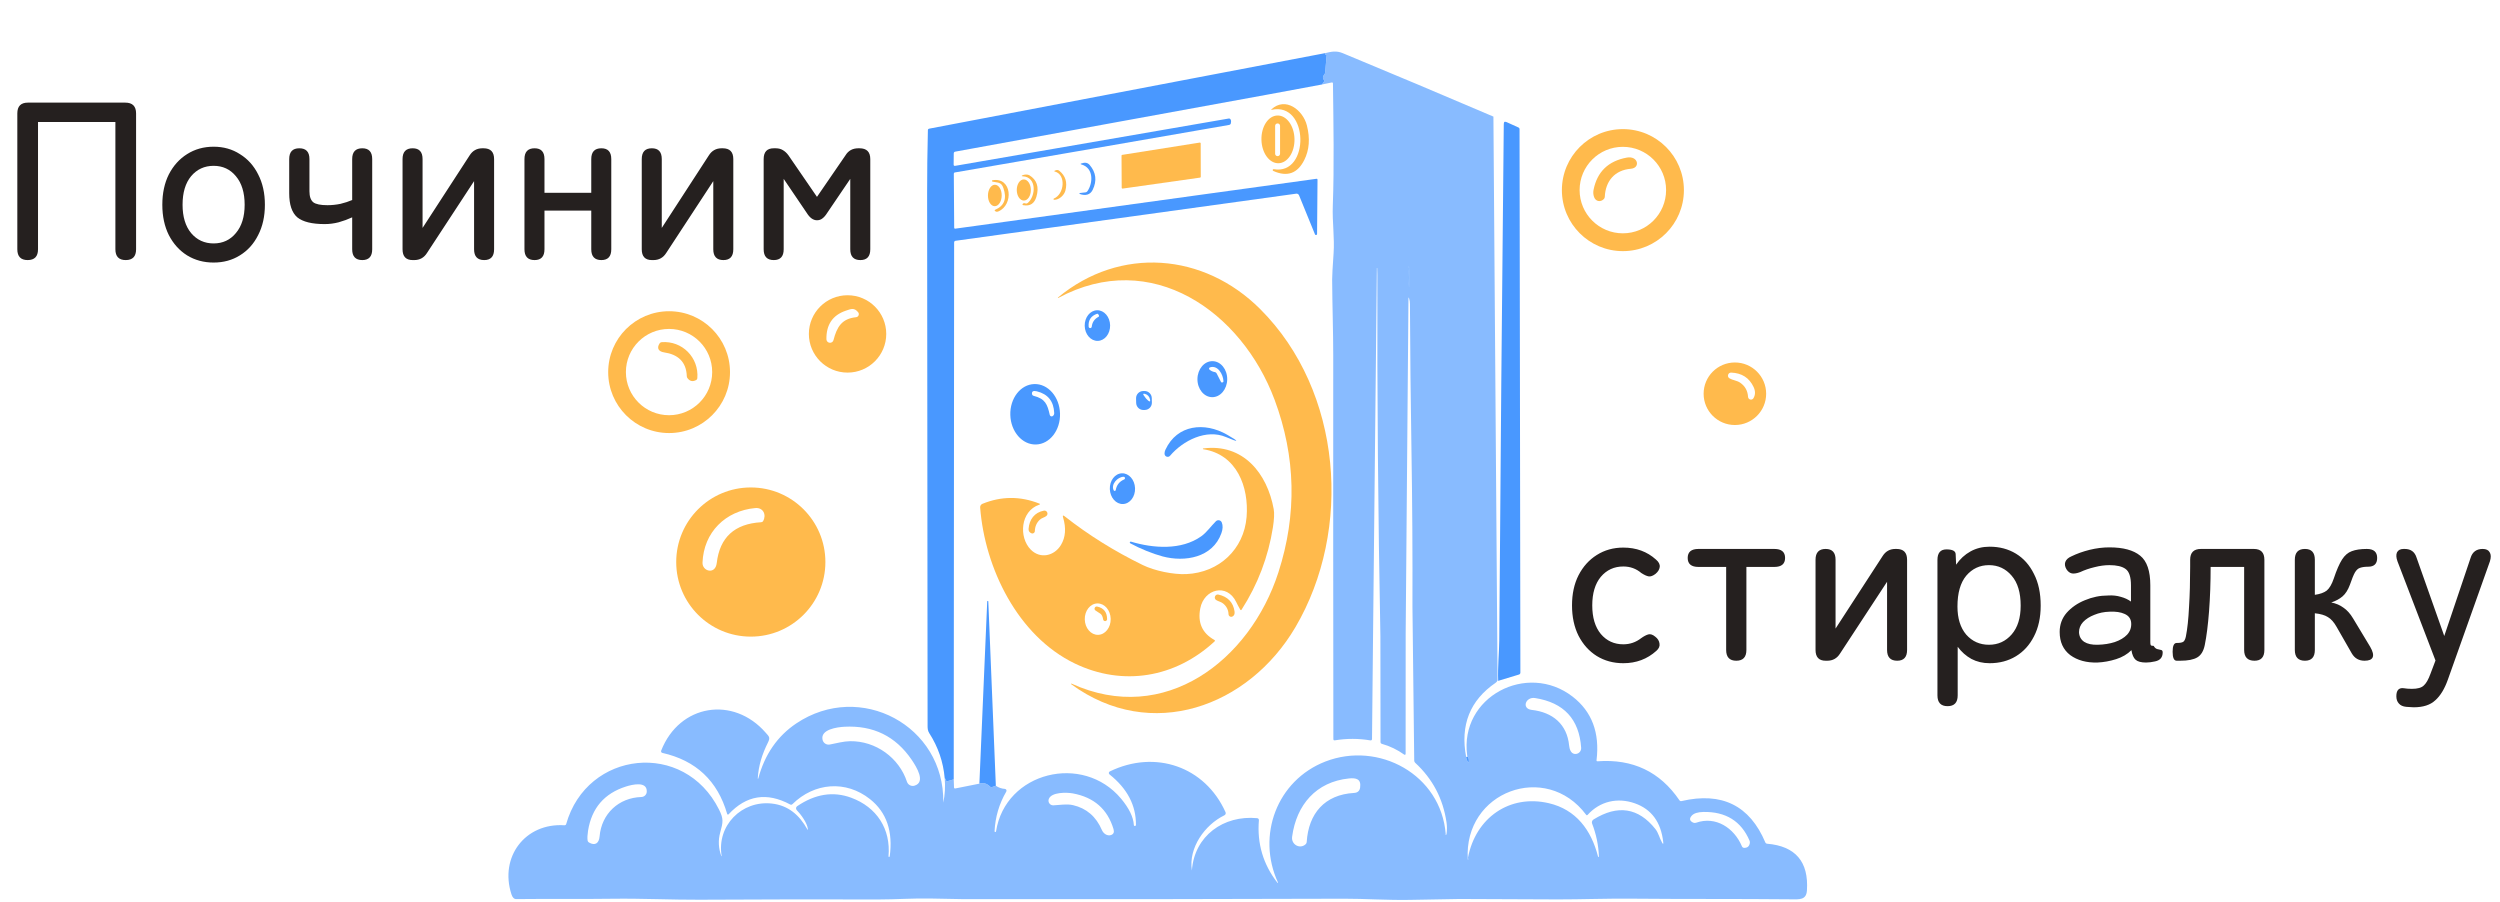 <?xml version="1.0" encoding="UTF-8"?> <svg xmlns="http://www.w3.org/2000/svg" width="1067" height="385" viewBox="0 0 1067 385" fill="none"><path d="M723.941 351.129C732.237 348.205 740.126 353.298 743.467 361.244C743.627 361.614 743.996 361.857 744.398 361.869C745.814 361.9 746.624 361.196 746.837 359.765C746.875 359.436 746.837 359.111 746.709 358.805C743.143 350.457 736.558 346.367 726.982 346.544C724.562 346.601 722.9 347.134 722.005 348.155C720.944 349.365 721.111 350.32 722.501 351.025C722.954 351.258 723.469 351.287 723.941 351.129ZM457.883 338.624C455.304 338.144 448.73 338.004 447.616 341.034C447.123 342.37 448.155 343.779 449.583 343.718C452.36 343.577 455.322 343.025 457.953 343.632C463.715 344.969 467.828 348.511 470.291 354.263C470.899 355.703 472.517 356.935 474.148 356.408C475.275 356.039 475.643 355.189 475.244 353.844C472.695 345.355 466.914 340.286 457.883 338.624ZM676.955 347.733C659.832 324.829 624.638 337.807 626.453 366.787C626.453 366.883 626.495 366.904 626.57 366.853C626.687 366.787 626.71 366.682 626.636 366.546C626.539 366.38 626.509 366.196 626.539 366.008C629.842 348.984 644.291 338.91 661.021 342.799C672.644 345.502 679.162 354.255 682.046 365.602C682.065 365.694 682.16 365.755 682.255 365.745C682.36 365.725 682.421 365.644 682.421 365.547C682.225 360.698 681.256 356.019 679.511 351.508C679.27 350.859 679.511 350.13 680.099 349.762C690.447 343.337 699.261 344.694 706.538 353.851C707.777 355.409 708.354 357.848 709.346 359.595C709.799 360.393 709.977 360.331 709.868 359.417C708.916 350.889 704.876 345.368 697.735 342.853C690.364 340.255 682.853 341.969 677.616 347.764C677.376 348.028 677.156 348.015 676.955 347.733ZM255.905 356.977C256.738 347.291 264.076 340.457 273.75 340.161C274.993 340.119 275.993 339.132 276.042 337.9C276.244 333.199 269.619 334.916 267.19 335.682C257.921 338.616 252.531 344.906 250.982 354.527C250.708 356.242 250.645 357.628 250.784 358.7C250.826 359.049 251.025 359.364 251.33 359.545C254.042 361.164 255.66 359.828 255.905 356.977ZM575.725 332.242C561.748 333.671 553.302 343.496 551.474 357.124C551.022 360.501 554.881 362.593 557.29 360.28C557.543 360.025 557.678 359.723 557.702 359.364C558.468 347.187 565.397 339.132 577.903 338.427C579.428 338.342 580.293 337.575 580.5 336.124C581.027 332.42 578.766 331.937 575.725 332.242ZM360.352 310.179C357.451 310.338 350.016 311.264 351.077 315.776C351.402 317.15 352.749 318.025 354.137 317.762C356.979 317.224 360.046 316.383 362.804 316.341C373.802 316.186 383.739 323.44 387.085 333.64C387.526 334.988 388.956 335.735 390.317 335.325C395.234 333.854 391.166 327.32 389.114 324.291C382.266 314.218 372.687 309.517 360.352 310.179ZM653.745 302.988C662.683 303.987 668.826 309.088 669.709 318.215C669.856 319.738 670.445 321.484 671.927 321.759C673.506 322.053 674.944 320.777 674.84 319.172C674.01 306.962 667.47 299.874 655.197 297.93C651.095 297.275 649.288 302.481 653.745 302.988ZM601.405 114.661C601.068 117.144 601.061 119.712 601.375 122.373C601.375 122.38 601.386 122.392 601.394 122.392C601.405 122.392 601.417 122.38 601.417 122.373C601.491 119.637 601.479 116.827 601.394 113.944C601.394 113.84 601.355 113.791 601.278 113.791C601.133 113.799 601.091 113.852 601.142 113.968L601.355 114.356C601.405 114.452 601.417 114.546 601.405 114.661ZM637.39 49.766L639.157 290.421C638.981 290.827 638.707 291.156 638.339 291.408C627.371 298.906 623.174 309.456 625.749 323.071C625.846 323.849 626.067 324.535 626.434 325.131C626.675 325.542 626.832 325.511 626.888 325.038C627.004 324.186 626.771 323.316 626.194 322.409C622.825 297.361 651.831 282.322 671.202 297.329C679.425 303.7 682.821 312.734 681.404 324.438C681.36 324.787 681.508 324.946 681.857 324.915C696.85 323.83 708.493 329.372 716.77 341.54C716.99 341.864 717.297 341.993 717.683 341.897C734.889 337.889 746.814 343.791 753.46 359.596C753.587 359.903 753.819 360.057 754.144 360.091C766.309 361.109 771.999 367.766 771.199 380.058C770.933 384.203 767.949 383.858 764.382 383.827C741.743 383.595 719.112 383.773 696.471 383.551C685.958 383.447 674.274 383.888 664.933 383.866C650.906 383.836 636.879 383.773 622.86 383.687C621.861 383.687 614.855 383.816 601.838 384.068C592.478 384.257 582.075 383.541 573.793 383.571C519.357 383.761 464.927 383.817 410.491 383.742C410.441 383.742 406.014 383.657 397.231 383.49C389.861 383.343 381.732 383.901 375.222 383.888C349.636 383.817 324.036 383.858 298.453 384.005C287.345 384.068 273.854 383.417 261.531 383.585C246.451 383.792 234.073 383.572 220.337 383.731C219.404 383.742 218.717 383.049 218.277 381.67C213.133 365.78 224.102 351.13 240.929 352.225C241.252 352.245 241.551 352.035 241.644 351.718C250.521 320.329 292.061 315.708 306.896 345.557C308.844 349.479 308.655 350.741 307.381 355.327C306.466 358.62 306.625 361.974 307.853 365.376C307.863 365.419 307.907 365.431 307.949 365.419C307.98 365.411 308.011 365.376 308.003 365.338C305.804 352.362 316.605 341.505 329.454 342.958C336.404 343.747 341.18 347.837 344.566 353.956C344.78 354.329 344.861 354.306 344.805 353.888C344.523 351.192 341.801 347.567 340.053 345.758C339.581 345.264 339.667 344.459 340.232 344.084C347.942 338.845 355.629 337.638 363.287 340.468C374.15 344.459 380.287 353.791 379.206 365.516C379.196 365.651 379.261 365.707 379.396 365.694C379.489 365.683 379.586 365.683 379.66 365.694C379.689 365.694 379.71 365.683 379.71 365.651C381.213 354.886 378.415 346.691 371.318 341.064C361.012 332.897 347.583 333.989 338.205 343.21C337.92 343.496 337.601 343.538 337.245 343.35C327.278 337.994 318.518 339.403 310.954 347.556C310.769 347.752 310.442 347.672 310.365 347.408C306.275 333.262 297.055 324.579 282.687 321.337C282.27 321.245 282.024 320.791 282.185 320.38C289.999 300.482 313.007 296.89 326.806 312.724C328.202 314.335 328.877 314.68 327.751 316.93C325.309 321.801 323.721 326.762 323.409 332.253C323.409 332.304 323.439 332.358 323.502 332.37C323.557 332.379 323.607 332.348 323.617 332.297C326.375 322.023 331.778 314.189 339.833 308.769C367.186 290.43 403.163 309.77 402.594 342.505V342.517C402.607 342.517 402.607 342.517 402.607 342.517C403.31 339.144 403.509 335.67 403.195 332.126C403.469 332.328 403.666 332.653 403.783 333.095C403.868 333.389 404.055 333.494 404.352 333.414L407.052 332.642L407.168 336.019C407.179 336.43 407.381 336.588 407.779 336.503L418 334.462C419.672 333.947 421.187 334.357 422.523 335.695C422.774 335.946 423.08 336.019 423.429 335.902L425.024 335.367C426.244 336.178 427.527 336.62 428.874 336.701C429.442 336.735 429.769 337.354 429.486 337.839C426.446 343.045 424.771 348.702 424.478 354.79C424.468 354.958 424.595 355.096 424.765 355.115C424.92 355.138 425.079 355.022 425.099 354.857C429.106 329.362 462.214 321.36 478.492 340.888C481.907 344.999 483.728 348.744 483.929 352.118C483.938 352.363 484.149 352.551 484.388 352.54C484.622 352.529 484.82 352.338 484.82 352.098C484.893 343.761 481.14 336.565 473.538 330.52C473.097 330.17 473.169 329.489 473.674 329.245C493.076 319.834 514.33 327.174 523.059 346.641C523.279 347.134 523.07 347.722 522.574 347.965C514.193 352.056 507.218 361.803 508.682 371.458C508.691 371.512 508.691 371.512 508.703 371.458C509.787 356.726 522.238 347.819 536.57 349.197C537.011 349.236 537.328 349.616 537.299 350.058C536.467 360.025 539.119 368.937 545.227 376.79C545.268 376.842 545.33 376.852 545.398 376.823C545.448 376.779 545.467 376.718 545.44 376.655C536.234 356.617 544.974 333.083 565.657 325.027C588.291 316.23 615.013 330.435 617.042 356.04C617.042 356.072 617.031 356.084 616.998 356.095C616.336 356.125 616.399 356.176 617.189 356.23C617.282 356.243 617.348 356.2 617.355 356.108C617.623 354.337 617.623 352.583 617.355 350.836C615.853 340.813 611.407 332.391 604.015 325.567C603.728 325.304 603.591 324.986 603.591 324.619L602.833 258.883C602.907 236.451 602.77 214.032 602.403 191.632C602.066 170.998 601.857 150.365 601.76 129.731C601.76 128.922 601.644 128.132 601.404 127.364C601.226 126.807 601.141 126.819 601.132 127.408L599.944 270.358L599.921 321.791C599.921 322.085 599.584 322.255 599.344 322.085C596.431 319.993 593.256 318.456 589.805 317.477C589.406 317.363 589.205 317.102 589.205 316.679L589.154 271.492C588.167 220.119 587.732 168.748 587.862 117.377C587.869 116.274 587.837 115.282 587.787 114.411C587.787 114.368 587.753 114.348 587.715 114.348C587.68 114.348 587.649 114.368 587.649 114.411L586.022 270.988L585.577 315.459C585.57 315.806 585.263 316.07 584.914 316.004C579.855 315.152 574.8 315.143 569.741 315.973C569.299 316.047 569.078 315.869 569.078 315.416C569.006 260.783 568.995 206.247 569.025 151.806C569.025 141.562 568.625 130.123 568.563 119.258C568.553 117.814 568.761 114.116 569.171 108.176C569.648 101.441 568.582 94.806 568.839 87.909C569.466 70.556 569.11 53.047 568.909 35.654C568.897 35.275 568.711 35.127 568.343 35.203L564.218 36.061L565.082 34.866C565.249 34.632 565.241 34.404 565.063 34.179C564.439 33.413 564.505 32.591 565.271 31.702C565.448 31.5 565.543 31.259 565.566 30.989L566.217 23.492C566.228 23.442 566.178 23.392 566.112 23.392C566.007 23.392 565.903 23.392 565.799 23.382C565.64 23.373 565.586 23.293 565.628 23.146C565.657 23.017 565.64 22.869 565.553 22.681C568.308 22.019 570.329 21.547 573.114 22.702C594.57 31.592 615.994 40.614 637.39 49.766Z" fill="#88BBFF"></path><path d="M565.552 22.68C565.64 22.868 565.657 23.017 565.627 23.145C565.586 23.292 565.64 23.372 565.799 23.381C565.902 23.391 566.007 23.391 566.112 23.391C566.178 23.391 566.228 23.44 566.216 23.491L565.566 30.988C565.543 31.258 565.448 31.499 565.271 31.701C564.505 32.59 564.438 33.412 565.063 34.178C565.24 34.403 565.249 34.631 565.082 34.865L564.218 36.06L541.78 40.227L407.726 64.718C407.297 64.791 407.075 65.055 407.063 65.485L407.014 70.198C407.001 70.659 407.234 70.85 407.686 70.775L524.48 50.575C524.732 50.532 524.995 50.648 525.142 50.87C525.406 51.267 525.487 51.699 525.383 52.175C525.393 52.844 525.119 53.235 524.542 53.328C485.517 60.132 446.511 66.894 407.516 73.605C407.266 73.649 407.088 73.869 407.088 74.12L407.245 97.121C407.245 97.49 407.423 97.636 407.779 97.582L561.8 76.316C562.146 76.266 562.317 76.413 562.317 76.758L562.127 99.855C562.127 100.358 561.423 100.494 561.232 100.021L554.431 83.354C554.229 82.869 553.734 82.587 553.219 82.66L407.822 102.767C407.473 102.817 407.222 103.105 407.222 103.449L407.052 332.64L404.352 333.412C404.055 333.492 403.868 333.388 403.783 333.093C403.666 332.651 403.469 332.327 403.195 332.124C402.593 325.208 400.397 318.803 396.61 312.913C395.968 311.903 395.894 310.945 395.894 309.821C395.813 234.009 395.75 158.209 395.696 82.409C395.686 73.459 395.802 64.508 396.022 55.558C396.033 55.202 396.224 54.989 396.567 54.915L565.552 22.68Z" fill="#4998FF"></path><path d="M543.638 72.209C559.128 74.939 558.748 43.31 542.711 46.873C542.472 46.928 542.437 46.862 542.62 46.696C548.611 41.088 556.119 46.958 557.78 53.531C559.202 59.091 558.823 64.014 556.657 68.305C553.764 74.056 549.357 75.636 543.406 72.944C543.228 72.859 543.133 72.659 543.194 72.467C543.257 72.29 543.448 72.173 543.638 72.209Z" fill="#FFBA4C"></path><path d="M546.329 53.696C546.329 53.139 545.881 52.69 545.32 52.69H545.238C544.68 52.69 544.227 53.139 544.227 53.696V65.624C544.227 66.182 544.68 66.633 545.238 66.633H545.32C545.881 66.633 546.329 66.182 546.329 65.624V53.696ZM545.652 69.672C541.756 69.757 538.496 65.257 538.382 59.63C538.267 54.003 541.326 49.375 545.223 49.295C549.118 49.209 552.378 53.709 552.49 59.336C552.608 64.963 549.549 69.59 545.652 69.672Z" fill="#FFBA4C"></path><path d="M642.967 52.097L648.024 54.383C648.371 54.541 648.545 54.802 648.545 55.181L648.898 287.086C648.898 287.467 648.655 287.791 648.294 287.896L639.419 290.586C639.178 284.77 639.852 278.178 639.884 273.465C640.398 200.054 641.042 126.639 641.809 53.224C641.816 52.783 641.862 52.458 641.936 52.236C641.998 52.036 642.145 51.954 642.378 51.962C642.544 51.975 642.745 52.028 642.967 52.097Z" fill="#4998FF"></path><path d="M711.089 81.124C711.089 70.935 702.821 62.67 692.632 62.67C682.439 62.67 674.175 70.935 674.175 81.124C674.175 91.313 682.439 99.581 692.632 99.581C702.821 99.581 711.089 91.313 711.089 81.124ZM718.69 81.147C718.69 95.522 707.029 107.183 692.655 107.183C678.275 107.183 666.613 95.522 666.613 81.147C666.613 66.771 678.275 55.106 692.655 55.106C707.03 55.107 718.69 66.771 718.69 81.147Z" fill="#FFBA4C"></path><path d="M512.194 75.804L479.117 80.492C478.919 80.524 478.74 80.368 478.74 80.156L478.668 66.424C478.668 66.264 478.795 66.117 478.951 66.098L512.066 60.85C512.268 60.819 512.453 60.974 512.453 61.176L512.488 75.467C512.488 75.636 512.36 75.784 512.194 75.804Z" fill="#FFBA4C"></path><path d="M696.04 72.027C689.194 72.585 685.207 77.275 684.926 84.016C684.914 84.366 684.775 84.691 684.534 84.942C683.149 86.361 681.064 86.078 680.347 84.089C680.003 83.103 679.918 82.093 680.118 81.073C681.645 73.343 686.374 68.736 694.312 67.264C699.184 66.361 700.246 71.692 696.04 72.027Z" fill="#FFBA4C"></path><path d="M464.093 81.631C466.588 78.065 466.777 71.659 461.56 70.198C461.087 70.071 461.087 69.924 461.536 69.757C463.043 69.2 464.22 69.409 465.073 70.408C467.806 73.614 468.236 77.162 466.354 81.038C465.292 83.25 463.116 83.638 460.843 82.785C460.634 82.704 460.677 82.397 460.898 82.375L463.318 82.102C463.632 82.072 463.914 81.895 464.093 81.631Z" fill="#4998FF"></path><path d="M449.802 84.733C454.259 82.921 455.104 74.502 450.191 73.209C449.888 73.123 449.876 73.006 450.151 72.859C450.918 72.45 451.558 72.45 452.064 72.849C454.769 75.004 455.639 77.856 454.701 81.387C454.198 83.281 452.064 85.342 449.907 85.28C449.602 85.269 449.52 84.846 449.802 84.733Z" fill="#FFBA4C"></path><path d="M436.551 86.959C436.771 86.701 437.152 86.658 437.701 86.824C438.013 86.929 438.371 86.855 438.634 86.635C442.146 83.691 442.546 75.539 436.519 75.245C435.944 75.214 435.911 75.067 436.427 74.804C437.162 74.435 438.591 74.343 439.339 74.804C442.536 76.751 443.545 79.8 442.355 83.932C441.503 86.867 439.656 88.087 436.782 87.584C436.352 87.506 436.28 87.296 436.551 86.959Z" fill="#FFBA4C"></path><path d="M436.988 85.605C435.323 85.615 433.967 83.595 433.957 81.105C433.945 78.623 435.281 76.592 436.938 76.582C438.604 76.573 439.958 78.59 439.971 81.08C439.983 83.563 438.647 85.593 436.988 85.605Z" fill="#FFBA4C"></path><path d="M428.256 80.284C427.31 77.538 425.871 78.065 423.585 77.507C423.27 77.433 423.291 76.98 423.607 76.931C431.934 75.458 432.671 87.436 426.131 90.221C425.509 90.484 425.018 90.411 424.651 90.02C424.449 89.811 424.48 89.643 424.743 89.528C428.647 87.855 429.821 84.775 428.256 80.284Z" fill="#FFBA4C"></path><path d="M424.539 88.002C422.921 87.982 421.626 85.923 421.657 83.398C421.689 80.86 423.025 78.83 424.648 78.853C426.267 78.874 427.56 80.933 427.525 83.459C427.494 85.991 426.157 88.025 424.539 88.002Z" fill="#FFBA4C"></path><path d="M537.875 131.937C572.969 167.009 577.298 226.145 552.881 267.696C532.908 301.663 491.308 316.996 457.194 292.027C457.133 291.985 457.12 291.905 457.15 291.838C457.194 291.765 457.267 291.745 457.342 291.775C497.051 309.927 533.496 281.858 545.614 244.315C553.616 219.53 553.07 194.962 543.992 170.606C529.985 133.064 491.465 105.699 451.651 127.166C451.597 127.198 451.534 127.174 451.512 127.124C451.485 127.083 451.493 127.02 451.535 126.978C478.09 104.996 513.758 107.838 537.875 131.937Z" fill="#FFBA4C"></path><path d="M601.355 114.356L601.142 113.967C601.091 113.851 601.133 113.798 601.278 113.79C601.355 113.79 601.394 113.84 601.394 113.944C601.478 116.827 601.491 119.637 601.416 122.372C601.416 122.379 601.405 122.391 601.394 122.391C601.386 122.391 601.374 122.379 601.374 122.372C601.061 119.711 601.068 117.143 601.405 114.661C601.417 114.546 601.405 114.452 601.355 114.356Z" fill="#4998FF"></path><path d="M355.733 145.161C357.162 139.607 359.258 135.999 365.365 135.389C366.418 135.284 366.91 134.052 366.241 133.244C364.524 131.225 363.348 131.802 360.926 132.623C355.342 134.547 352.611 138.606 352.716 144.803C352.729 145.569 353.305 146.212 354.072 146.293C354.828 146.387 355.543 145.906 355.733 145.161ZM378.249 142.519C378.249 151.638 370.857 159.027 361.741 159.027C352.62 159.027 345.227 151.638 345.227 142.519C345.227 133.402 352.62 126.009 361.741 126.009C370.857 126.009 378.249 133.402 378.249 142.519Z" fill="#FFBA4C"></path><path d="M468.237 133.917C465.62 134.813 464.412 136.65 464.633 139.416C464.663 139.765 464.936 140.029 465.283 140.029C465.631 140.036 465.916 139.776 465.956 139.439C466.166 137.523 467.123 136.123 468.819 135.233C469.067 135.106 469.152 134.788 468.997 134.547L468.69 134.076C468.594 133.93 468.408 133.863 468.237 133.917ZM468.501 145.496C465.503 145.546 463.022 142.665 462.951 139.058C462.886 135.443 465.252 132.475 468.25 132.414C471.246 132.361 473.729 135.241 473.799 138.849C473.864 142.467 471.499 145.434 468.501 145.496Z" fill="#4998FF"></path><path d="M303.964 158.799C303.964 148.628 295.717 140.385 285.549 140.385C275.379 140.385 267.134 148.628 267.134 158.799C267.134 168.97 275.379 177.213 285.549 177.213C295.717 177.213 303.964 168.97 303.964 158.799ZM311.565 158.831C311.565 173.186 299.924 184.828 285.568 184.828C271.216 184.828 259.574 173.186 259.574 158.831C259.574 144.474 271.216 132.832 285.568 132.832C299.924 132.832 311.565 144.474 311.565 158.831Z" fill="#FFBA4C"></path><path d="M293.122 160.541C292.923 154.306 289.222 151.245 283.47 150.406C281.13 150.07 280.133 148.628 281.534 146.538C281.724 146.25 282.014 146.073 282.351 146.041C291.178 145.337 298.357 152.637 297.621 161.436C297.595 161.786 297.425 162.047 297.118 162.206C295.647 163.005 294.415 162.73 293.415 161.397C293.226 161.142 293.132 160.859 293.122 160.541Z" fill="#FFBA4C"></path><path d="M519.251 159.345L521.091 162.955C521.373 163.501 522.206 163.279 522.176 162.656C522.016 159.754 519.734 155.664 516.401 156.8C515.979 156.935 515.885 157.481 516.222 157.768C516.897 158.327 517.663 158.683 518.539 158.818C518.852 158.873 519.115 159.07 519.251 159.345ZM517.327 169.514C513.825 169.472 511.018 165.991 511.067 161.75C511.123 157.505 514.002 154.097 517.515 154.141C521.017 154.182 523.825 157.665 523.775 161.904C523.72 166.149 520.839 169.557 517.327 169.514Z" fill="#4998FF"></path><path d="M742.688 163.322C744.783 164.751 745.907 166.769 746.069 169.378C746.139 170.606 747.769 171.01 748.388 169.933C749.233 168.496 749.24 166.904 748.432 165.169C746.581 161.246 743.397 159.198 738.863 159.027C737.495 158.976 736.969 160.785 738.145 161.479C739.504 162.281 741.314 162.393 742.688 163.322ZM753.795 168.051C753.795 175.424 747.823 181.396 740.449 181.396C733.079 181.396 727.105 175.424 727.105 168.051C727.105 160.68 733.079 154.706 740.449 154.706C747.823 154.706 753.795 160.68 753.795 168.051Z" fill="#FFBA4C"></path><path d="M441.169 168.945C446.1 170.208 447.006 172.482 448.044 177.097C448.182 177.675 448.876 177.926 449.349 177.557C449.76 177.232 449.96 176.803 449.938 176.288C449.739 171.261 447.257 168.167 442.494 167.008C441.01 166.642 440.326 167.02 440.454 168.147C440.495 168.534 440.778 168.852 441.169 168.945ZM442.169 189.711C436.309 189.873 431.399 184.238 431.202 177.11C431.001 169.987 435.593 164.077 441.448 163.914C447.308 163.752 452.223 169.386 452.416 176.516C452.622 183.639 448.025 189.549 442.169 189.711Z" fill="#4998FF"></path><path d="M490.824 170.459C490.529 169.189 489.794 168.399 488.606 168.093C487.9 167.914 487.753 168.136 488.14 168.736C488.805 169.755 489.438 170.503 490.015 170.967C490.782 171.575 491.044 171.408 490.824 170.459ZM491.622 171.822C491.665 173.531 490.32 174.94 488.614 174.974L488.068 174.987C486.362 175.026 484.957 173.678 484.916 171.976L484.872 170.041C484.828 168.338 486.178 166.927 487.882 166.893L488.43 166.881C490.132 166.843 491.541 168.19 491.581 169.891L491.622 171.822Z" fill="#4998FF"></path><path d="M523.236 186.532C514.876 182.977 504.908 188.01 499.385 194.513C498.588 195.446 497.054 194.899 497.031 193.668C497.031 193.557 497.031 193.428 497.042 193.289C497.072 192.84 497.2 192.368 497.441 191.871C502.406 181.218 514.097 179.996 523.732 185.531C529.127 188.634 528.969 188.971 523.236 186.532Z" fill="#4998FF"></path><path d="M468.663 270.953C471.718 270.879 474.127 267.818 474.042 264.122C473.961 260.416 471.411 257.472 468.361 257.538C465.302 257.608 462.897 260.671 462.982 264.37C463.063 268.071 465.611 271.018 468.663 270.953ZM543.283 225.072C541.285 237.715 536.834 249.417 529.926 260.174C529.724 260.5 529.526 260.489 529.325 260.156C528.663 259.009 528.092 257.936 527.625 256.957C523.625 248.703 513.876 251.415 512.281 259.629C511.091 265.717 513.078 270.209 518.264 273.11C518.608 273.301 518.631 273.533 518.338 273.795C501.605 289.272 479.234 293.058 458.74 283.183C434.335 271.426 420.304 242.404 418.329 216.608C418.275 215.921 418.674 215.281 419.305 215.028C427.361 211.739 435.447 211.704 443.555 214.915C443.997 215.093 443.997 215.248 443.545 215.407C435.47 218.154 434.753 229.322 439.915 234.569C443.985 238.701 449.981 237.303 452.821 232.59C454.786 229.322 455.081 225.41 453.726 220.857C453.463 219.961 453.695 219.803 454.43 220.384C464.6 228.374 475.715 235.305 487.775 241.182C492.77 243.611 500.709 245.285 506.379 245.021C520.356 244.359 530.923 234.429 532.05 220.624C533.081 207.847 527.896 193.933 513.539 191.733C513.459 191.725 513.392 191.652 513.392 191.554C513.392 191.472 513.459 191.4 513.539 191.389C530.643 189.18 540.861 202.073 543.619 217.289C543.933 219.036 543.817 221.634 543.283 225.072Z" fill="#FFBA4C"></path><path d="M479.531 203.482C477.027 203.544 473.999 206.72 475.335 209.287C475.544 209.676 476.136 209.593 476.205 209.152C476.574 207.002 477.774 205.5 479.784 204.629C480.384 204.365 480.195 203.469 479.531 203.482ZM479.296 215.12C476.322 215.229 473.808 212.377 473.677 208.761C473.544 205.132 475.849 202.116 478.815 202.003C481.79 201.894 484.304 204.745 484.44 208.362C484.572 211.99 482.266 215.007 479.296 215.12Z" fill="#4998FF"></path><path d="M322.345 216.839C309.653 217.993 300.303 227.175 299.832 240.161C299.703 243.821 305.308 245.443 305.908 240.289C307.183 229.351 313.502 223.547 324.892 222.884C325.224 222.866 325.543 222.674 325.709 222.369C327.205 219.781 325.783 216.521 322.345 216.839ZM352.276 239.878C352.276 257.46 338.024 271.711 320.443 271.711C302.86 271.711 288.609 257.46 288.609 239.878C288.609 222.294 302.86 208.045 320.443 208.045C338.024 208.045 352.276 222.294 352.276 239.878Z" fill="#FFBA4C"></path><path d="M443.794 221.812C442.439 223.082 441.723 224.713 441.673 226.679C441.648 227.409 440.912 227.887 440.243 227.618C439.338 227.256 438.926 226.618 439.001 225.68C439.314 221.726 441.494 218.722 445.511 217.944C446.846 217.68 447.636 219.392 446.559 220.244C445.763 220.875 444.627 221.033 443.794 221.812Z" fill="#FFBA4C"></path><path d="M496.208 237.481C491.982 236.353 486.682 234.211 482.394 231.884C482.211 231.791 482.139 231.582 482.211 231.392C482.297 231.215 482.495 231.106 482.684 231.173C492.203 234.031 504.159 234.936 512.698 228.888C514.939 227.299 516.829 224.596 518.937 222.486C519.712 221.696 521.049 221.97 521.459 223.001C521.974 224.295 521.924 225.808 521.299 227.544C517.578 238.038 505.674 240.006 496.208 237.481Z" fill="#4998FF"></path><path d="M521.992 257.547C521.081 256.811 519.933 256.682 519.041 256.086C517.86 255.284 518.662 253.455 520.04 253.769C524.025 254.677 526.318 257.062 526.896 260.922C527.062 262.016 526.772 262.75 526.012 263.13C525.264 263.51 524.369 262.983 524.339 262.143C524.264 260.26 523.479 258.735 521.992 257.547Z" fill="#FFBA4C"></path><path d="M425.024 335.367L423.43 335.901C423.081 336.018 422.774 335.945 422.523 335.694C421.187 334.356 419.673 333.946 418 334.461L421.346 256.694C421.346 256.57 421.451 256.474 421.578 256.474C421.7 256.474 421.807 256.57 421.807 256.694L425.024 335.367Z" fill="#4998FF"></path><path d="M470.822 264.38C470.368 261.616 469.326 261.93 467.518 260.531C466.731 259.924 467.32 258.672 468.288 258.882C471.071 259.491 472.486 261.279 472.513 264.234C472.525 264.675 472.176 265.054 471.735 265.096C471.298 265.127 470.895 264.822 470.822 264.38Z" fill="#FFBA4C"></path><path d="M626.191 322.409C626.768 323.317 627.001 324.186 626.885 325.039C626.829 325.512 626.672 325.542 626.431 325.131C626.064 324.535 625.843 323.849 625.746 323.071C626.45 323.022 626.597 322.801 626.191 322.409Z" fill="#4998FF"></path><path d="M11.808 111C8.864 111 7.392 109.464 7.392 106.392V48.408C7.392 45.336 8.896 43.8 11.904 43.8H53.472C56.544 43.8 58.08 45.336 58.08 48.408V106.392C58.08 109.464 56.608 111 53.664 111C50.72 111 49.248 109.464 49.248 106.392V52.056H16.224V106.392C16.224 109.464 14.752 111 11.808 111ZM91.168 112.056C86.944 112.056 83.168 111.032 79.84 108.984C76.576 106.936 73.984 104.056 72.064 100.344C70.208 96.632 69.28 92.312 69.28 87.384C69.28 82.456 70.208 78.136 72.064 74.424C73.984 70.712 76.576 67.832 79.84 65.784C83.168 63.672 86.944 62.616 91.168 62.616C95.392 62.616 99.136 63.672 102.4 65.784C105.728 67.832 108.32 70.712 110.176 74.424C112.096 78.136 113.056 82.456 113.056 87.384C113.056 92.312 112.096 96.632 110.176 100.344C108.32 104.056 105.728 106.936 102.4 108.984C99.136 111.032 95.392 112.056 91.168 112.056ZM91.168 103.896C95.072 103.896 98.24 102.424 100.672 99.48C103.168 96.536 104.416 92.504 104.416 87.384C104.416 82.2 103.168 78.136 100.672 75.192C98.24 72.248 95.072 70.776 91.168 70.776C87.264 70.776 84.064 72.248 81.568 75.192C79.136 78.136 77.92 82.2 77.92 87.384C77.92 92.504 79.136 96.536 81.568 99.48C84.064 102.424 87.264 103.896 91.168 103.896ZM154.632 111C151.752 111 150.312 109.464 150.312 106.392V92.76C148.52 93.592 146.6 94.296 144.552 94.872C142.568 95.384 140.584 95.64 138.6 95.64C133.16 95.64 129.256 94.68 126.888 92.76C124.584 90.776 123.432 87.352 123.432 82.488V67.896C123.432 64.824 124.872 63.288 127.752 63.288C130.632 63.288 132.072 64.824 132.072 67.896V81.624C132.072 83.864 132.616 85.432 133.704 86.328C134.792 87.16 136.808 87.576 139.752 87.576C141.608 87.576 143.464 87.384 145.32 87C147.176 86.552 148.84 86.008 150.312 85.368V67.896C150.312 64.824 151.752 63.288 154.632 63.288C157.448 63.288 158.856 64.824 158.856 67.896V106.392C158.856 109.464 157.448 111 154.632 111ZM176.127 111C173.247 111 171.807 109.464 171.807 106.392V67.896C171.807 64.824 173.247 63.288 176.127 63.288C178.943 63.288 180.351 64.824 180.351 67.896V97.272L200.415 66.36C201.695 64.312 203.519 63.288 205.887 63.288H206.367C209.375 63.288 210.879 64.824 210.879 67.896V106.392C210.879 109.464 209.471 111 206.655 111C203.775 111 202.335 109.464 202.335 106.392V77.304L182.271 107.928C180.991 109.976 179.167 111 176.799 111H176.127ZM228.158 111C225.278 111 223.838 109.464 223.838 106.392V67.896C223.838 64.824 225.278 63.288 228.158 63.288C230.974 63.288 232.382 64.824 232.382 67.896V82.296H252.35V67.896C252.35 64.824 253.79 63.288 256.67 63.288C259.486 63.288 260.894 64.824 260.894 67.896V106.392C260.894 109.464 259.486 111 256.67 111C253.79 111 252.35 109.464 252.35 106.392V89.88H232.382V106.392C232.382 109.464 230.974 111 228.158 111ZM278.221 111C275.341 111 273.901 109.464 273.901 106.392V67.896C273.901 64.824 275.341 63.288 278.221 63.288C281.037 63.288 282.445 64.824 282.445 67.896V97.272L302.509 66.36C303.789 64.312 305.613 63.288 307.981 63.288H308.461C311.469 63.288 312.973 64.824 312.973 67.896V106.392C312.973 109.464 311.565 111 308.749 111C305.869 111 304.429 109.464 304.429 106.392V77.304L284.365 107.928C283.085 109.976 281.261 111 278.893 111H278.221ZM330.252 111C327.372 111 325.932 109.464 325.932 106.392V67.896C325.932 64.824 327.372 63.288 330.252 63.288H331.02C332.236 63.288 333.26 63.544 334.092 64.056C334.988 64.568 335.788 65.304 336.492 66.264L348.684 84.024L360.876 66.264C362.092 64.28 363.916 63.288 366.348 63.288H366.828C369.9 63.288 371.436 64.824 371.436 67.896V106.392C371.436 109.464 370.028 111 367.212 111C364.332 111 362.892 109.464 362.892 106.392V76.344L353.004 90.936C352.364 91.96 351.692 92.728 350.988 93.24C350.348 93.752 349.58 94.008 348.684 94.008C347.084 94.008 345.644 92.984 344.364 90.936L334.476 76.344V106.392C334.476 109.464 333.068 111 330.252 111Z" fill="#25201F"></path><path d="M692.824 283.056C688.6 283.056 684.824 282.032 681.496 279.984C678.232 277.936 675.64 275.056 673.72 271.344C671.864 267.632 670.936 263.312 670.936 258.384C670.936 253.456 671.864 249.168 673.72 245.52C675.64 241.808 678.232 238.928 681.496 236.88C684.824 234.768 688.6 233.712 692.824 233.712C698.328 233.712 702.968 235.408 706.744 238.8C707.96 239.824 708.504 240.88 708.376 241.968C708.248 243.056 707.64 244.048 706.552 244.944C705.464 245.776 704.504 246.128 703.672 246C702.84 245.872 701.784 245.392 700.504 244.56C698.328 242.704 695.768 241.776 692.824 241.776C688.92 241.776 685.72 243.248 683.224 246.192C680.792 249.136 679.576 253.2 679.576 258.384C679.576 263.568 680.792 267.632 683.224 270.576C685.72 273.52 688.92 274.992 692.824 274.992C695.64 274.992 698.168 274.128 700.408 272.4C701.56 271.568 702.584 271.024 703.48 270.768C704.376 270.512 705.368 270.832 706.456 271.728C707.544 272.56 708.152 273.552 708.28 274.704C708.472 275.792 708.024 276.816 706.936 277.776C703.032 281.296 698.328 283.056 692.824 283.056ZM741.043 282C738.163 282 736.723 280.464 736.723 277.392V241.968H724.915C721.843 241.968 720.307 240.688 720.307 238.128C720.307 235.568 721.843 234.288 724.915 234.288H757.267C760.339 234.288 761.875 235.568 761.875 238.128C761.875 240.688 760.339 241.968 757.267 241.968H745.363V277.392C745.363 280.464 743.923 282 741.043 282ZM779.19 282C776.31 282 774.87 280.464 774.87 277.392V238.896C774.87 235.824 776.31 234.288 779.19 234.288C782.006 234.288 783.414 235.824 783.414 238.896V268.272L803.478 237.36C804.758 235.312 806.582 234.288 808.95 234.288H809.43C812.438 234.288 813.942 235.824 813.942 238.896V277.392C813.942 280.464 812.534 282 809.718 282C806.838 282 805.398 280.464 805.398 277.392V248.304L785.334 278.928C784.054 280.976 782.23 282 779.862 282H779.19ZM831.221 301.392C828.341 301.392 826.901 299.856 826.901 296.784V238.992C826.901 235.984 828.181 234.48 830.741 234.48C833.301 234.48 834.613 235.152 834.677 236.496L834.869 241.008C836.533 238.576 838.581 236.688 841.013 235.344C843.445 234 846.165 233.328 849.173 233.328C853.397 233.328 857.141 234.32 860.405 236.304C863.669 238.288 866.229 241.168 868.085 244.944C870.005 248.656 870.965 253.168 870.965 258.48C870.965 263.536 870.005 267.92 868.085 271.632C866.229 275.28 863.669 278.096 860.405 280.08C857.141 282.064 853.397 283.056 849.173 283.056C846.293 283.056 843.701 282.448 841.397 281.232C839.093 279.952 837.141 278.224 835.541 276.048V296.784C835.541 299.856 834.101 301.392 831.221 301.392ZM848.885 275.184C852.789 275.184 856.021 273.712 858.581 270.768C861.141 267.824 862.421 263.728 862.421 258.48C862.421 252.912 861.141 248.656 858.581 245.712C856.021 242.704 852.789 241.2 848.885 241.2C844.981 241.2 841.749 242.704 839.189 245.712C836.693 248.72 835.445 253.104 835.445 258.864C835.445 263.92 836.693 267.92 839.189 270.864C841.749 273.744 844.981 275.184 848.885 275.184ZM895.194 282.768C890.522 282.896 886.65 281.84 883.578 279.6C880.57 277.296 879.066 274 879.066 269.712C879.066 266.576 880.058 263.856 882.042 261.552C884.09 259.248 886.682 257.456 889.818 256.176C893.018 254.832 896.314 254.16 899.706 254.16C901.69 254.032 903.514 254.224 905.178 254.736C906.842 255.184 908.282 255.856 909.498 256.752V249.84C909.498 246.256 908.73 243.92 907.194 242.832C905.722 241.744 903.418 241.2 900.281 241.2C898.298 241.2 896.186 241.488 893.946 242.064C891.77 242.576 889.722 243.28 887.802 244.176C886.458 244.688 885.306 244.88 884.346 244.752C883.386 244.56 882.586 243.952 881.946 242.928C881.306 241.84 881.146 240.816 881.466 239.856C881.85 238.832 882.714 238.032 884.058 237.456C886.426 236.304 889.018 235.376 891.834 234.672C894.714 233.968 897.53 233.616 900.281 233.616C906.17 233.616 910.554 234.8 913.434 237.168C916.314 239.472 917.754 243.696 917.754 249.84V274.128C917.754 274.704 917.818 275.12 917.946 275.376C918.138 275.568 918.554 275.664 919.194 275.664C919.578 276.368 920.058 276.816 920.634 277.008C921.274 277.136 921.818 277.264 922.266 277.392C922.778 277.456 923.034 277.808 923.034 278.448C923.034 280.56 921.946 281.84 919.77 282.288C918.362 282.608 917.082 282.768 915.93 282.768C913.882 282.768 912.41 282.384 911.514 281.616C910.618 280.848 910.01 279.472 909.69 277.488C907.962 279.216 905.786 280.496 903.161 281.328C900.538 282.16 897.882 282.64 895.194 282.768ZM895.29 275.184C897.978 275.12 900.41 274.736 902.586 274.032C904.826 273.264 906.586 272.208 907.866 270.864C909.146 269.456 909.722 267.792 909.594 265.872C909.466 264.08 908.538 262.8 906.81 262.032C905.146 261.264 903.002 260.944 900.378 261.072C898.01 261.136 895.834 261.584 893.85 262.416C891.866 263.184 890.266 264.208 889.049 265.488C887.898 266.768 887.322 268.208 887.322 269.808C887.386 271.6 888.122 272.976 889.53 273.936C890.938 274.832 892.858 275.248 895.29 275.184ZM929.001 282C927.849 282 927.273 280.72 927.273 278.16C927.273 275.664 927.849 274.416 929.001 274.416C930.345 274.416 931.273 274.256 931.785 273.936C932.297 273.616 932.681 272.848 932.937 271.632C933.577 268.432 934.025 264.24 934.281 259.056C934.601 253.872 934.761 248.144 934.761 241.872V238.896C934.761 235.824 936.297 234.288 939.369 234.288H961.929C964.937 234.288 966.441 235.824 966.441 238.896V277.392C966.441 280.464 965.033 282 962.217 282C959.273 282 957.801 280.464 957.801 277.392V241.968H943.497C943.497 248.688 943.273 254.992 942.825 260.88C942.377 266.704 941.769 271.504 941.001 275.28C940.489 277.84 939.433 279.6 937.833 280.56C936.233 281.52 933.801 282 930.537 282H929.001ZM983.752 282C980.872 282 979.432 280.464 979.432 277.392V238.896C979.432 235.824 980.872 234.288 983.752 234.288C986.568 234.288 987.976 235.824 987.976 238.896V253.872C990.216 253.552 991.912 252.944 993.064 252.048C994.216 251.088 995.208 249.392 996.04 246.96C997.256 243.312 998.44 240.592 999.592 238.8C1000.74 237.008 1002.12 235.824 1003.72 235.248C1005.38 234.608 1007.53 234.288 1010.15 234.288C1013.1 234.288 1014.57 235.568 1014.57 238.128C1014.57 240.624 1013.29 241.872 1010.73 241.872C1009.32 241.872 1008.17 242.032 1007.27 242.352C1006.44 242.608 1005.7 243.28 1005.06 244.368C1004.49 245.392 1003.78 247.12 1002.95 249.552C1002.12 251.792 1001.06 253.456 999.784 254.544C998.504 255.632 996.904 256.496 994.984 257.136C996.968 257.52 998.696 258.256 1000.17 259.344C1001.7 260.368 1003.08 261.904 1004.3 263.952L1011.59 276.048C1012.74 278.032 1013.1 279.536 1012.65 280.56C1012.2 281.52 1011.05 282 1009.19 282C1006.76 282 1004.94 280.944 1003.72 278.832L997.288 267.6C996.136 265.552 994.888 264.144 993.544 263.376C992.264 262.544 990.408 262 987.976 261.744V277.392C987.976 280.464 986.568 282 983.752 282ZM1030.16 301.872C1029.64 301.872 1029.1 301.84 1028.52 301.776C1028.01 301.776 1027.5 301.744 1026.99 301.68C1025.58 301.552 1024.52 301.072 1023.82 300.24C1023.12 299.472 1022.76 298.448 1022.76 297.168C1022.76 294.672 1023.76 293.52 1025.74 293.712C1026.89 293.904 1028.11 294 1029.39 294C1031.82 294 1033.52 293.52 1034.48 292.56C1035.5 291.664 1036.46 289.968 1037.36 287.472L1039.47 281.904L1023.24 239.568C1022.67 237.968 1022.6 236.688 1023.05 235.728C1023.56 234.768 1024.49 234.288 1025.84 234.288H1026.32C1028.94 234.288 1030.64 235.536 1031.4 238.032L1043.21 271.44L1054.44 238.128C1055.21 235.568 1056.94 234.288 1059.63 234.288C1061.1 234.288 1062.09 234.768 1062.6 235.728C1063.18 236.624 1063.21 237.904 1062.7 239.568L1044.75 290.064C1043.34 294.032 1041.55 296.976 1039.37 298.896C1037.26 300.88 1034.19 301.872 1030.16 301.872Z" fill="#25201F"></path></svg> 